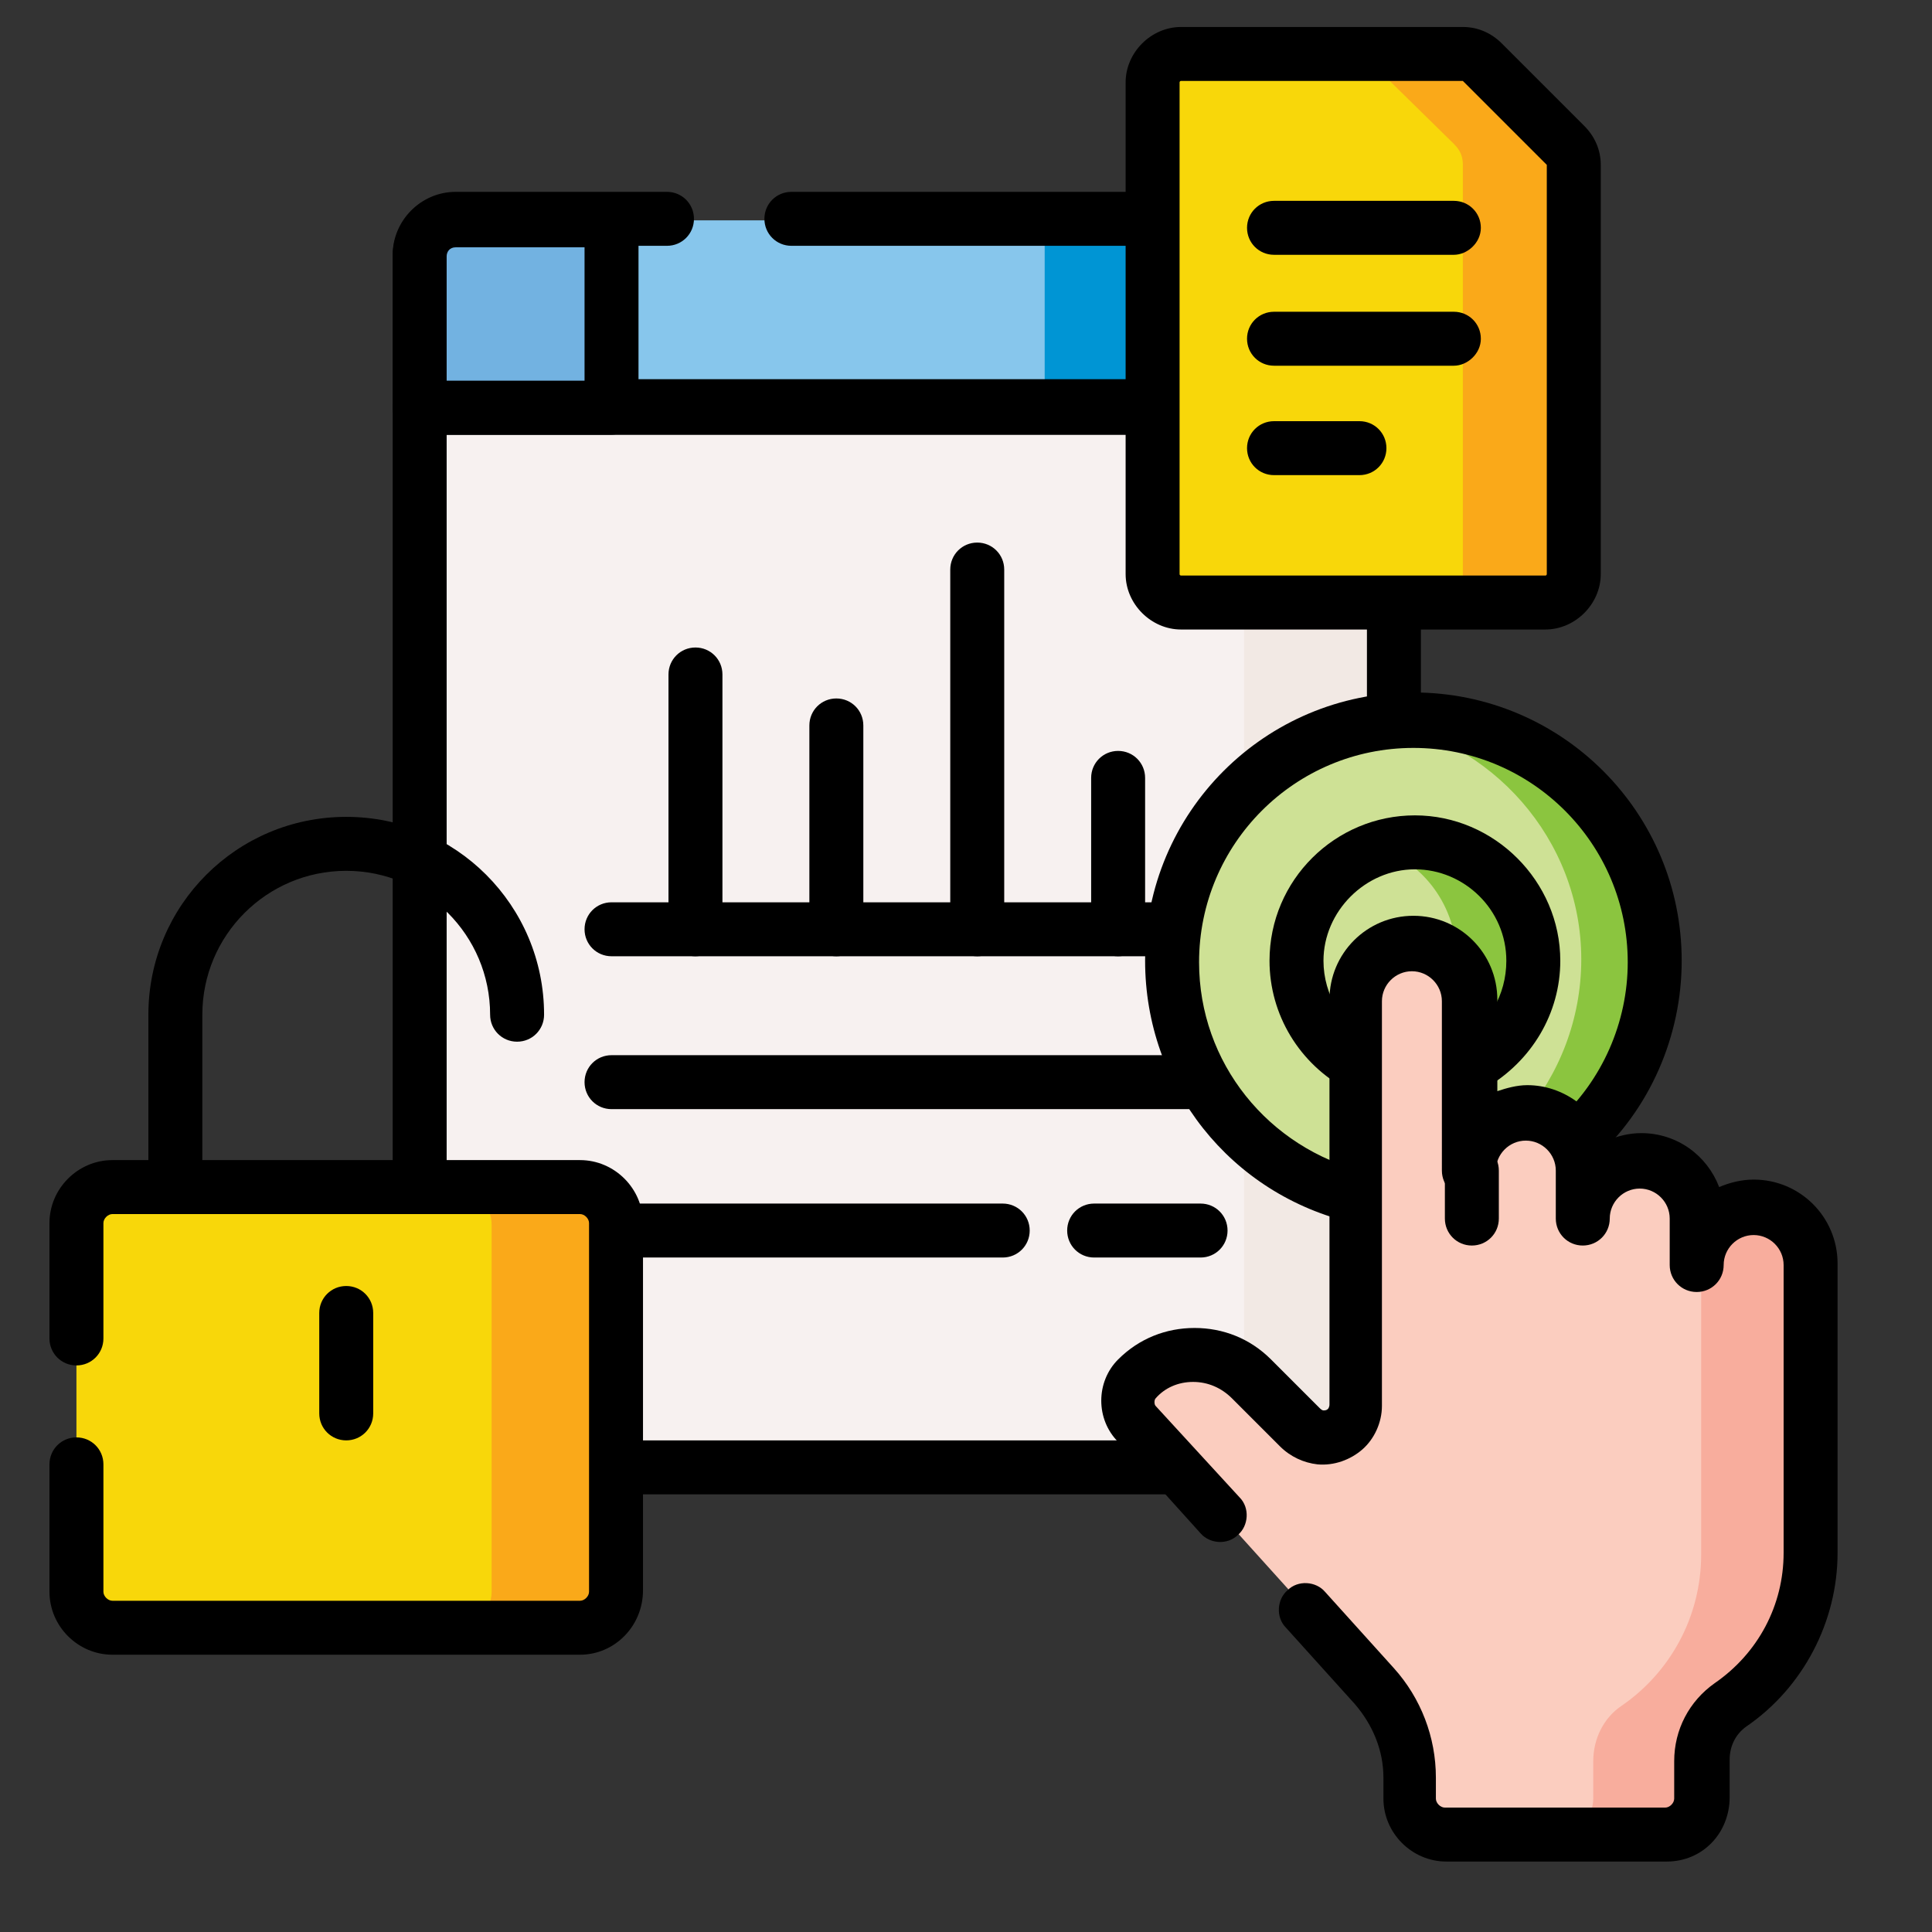 <?xml version="1.0" encoding="UTF-8"?>
<!-- Generator: Adobe Illustrator 26.5.0, SVG Export Plug-In . SVG Version: 6.00 Build 0)  -->
<svg xmlns="http://www.w3.org/2000/svg" xmlns:xlink="http://www.w3.org/1999/xlink" version="1.1" x="0px" y="0px" viewBox="0 0 128.9 128.9" style="enable-background:new 0 0 128.9 128.9;" xml:space="preserve">
<rect x="0" y="0" width="128.9" height="128.9" fill="#333333" stroke="none"/>
<style type="text/css">
	.st0{fill:#F7F1F0;}
	.st1{fill:#F2E9E4;}
	.st2{fill:#87C6EC;}
	.st3{fill:#0095D4;}
	.st4{fill:#72B2E1;}
	.st5{fill:#F8D70A;}
	.st6{fill:#FAA919;}
	.st7{fill:#CEE195;}
	.st8{fill:#231F20;}
	.st9{fill:#8BC53F;}
	.st10{fill:#FBCDBF;}
	.st11{fill:#F8AD9D;}
</style>
<g id="Layer_1">
	<g id="Layer_1_00000067201261014163434450000015719023365741306513_">
	</g>
	<g id="svg8">
	</g>
	<g id="svg3357">
	</g>
	<g id="Line_Color">
	</g>
	<g id="svg2163">
	</g>
</g>
<g id="Capa_1">
	<g>
		<g>
			<g>
				<path class="st0" d="M38.7,79.5c1.2,0,2.2,1,2.2,2.2v16.3h38.1l-2.7-3c-0.8-0.8-0.8-2,0-2.7c1-1,2.3-1.5,3.7-1.5      c1.4,0,2.7,0.5,3.6,1.5l3.2,3.2c0.4,0.4,1,0.7,1.5,0.7c0.1,0,0.1,0,0.2,0c1.3,0,2.4-1.1,2.4-2.4V79.6l-0.2,0      c-7.2-1.7-12.3-8-12.3-15.5c0-8.3,6.4-15.1,14.5-15.8V40H78.8c-0.9,0-1.7-0.8-1.7-1.7V26.9H28v52.6L38.7,79.5L38.7,79.5z"></path>
				<g>
					<path class="st1" d="M83,75.3v16.5c0.2,0.1,0.3,0.3,0.5,0.4l3.2,3.2c0.4,0.4,1,0.7,1.5,0.7c0.1,0,0.1,0,0.2,0       c1.3,0,2.4-1.1,2.4-2.4V79.6l-0.2,0C87.7,78.8,85.1,77.3,83,75.3z"></path>
					<path class="st1" d="M83,40v12.9c2.6-2.6,6.1-4.3,9.9-4.7V40H83z"></path>
				</g>
				<path d="M28,81c-1,0-1.8-0.8-1.8-1.8V27.2c0-1,0.8-1.8,1.8-1.8h48.9c1,0,1.8,0.8,1.8,1.8S77.9,29,76.9,29H29.8v50.3      C29.8,80.2,29,81,28,81z"></path>
				<path d="M93,49.8c-1,0-1.8-0.8-1.8-1.8v-7.8c0-1,0.8-1.8,1.8-1.8s1.8,0.8,1.8,1.8V48C94.7,49,93.9,49.8,93,49.8z"></path>
				<path d="M78.6,99.7H41.1c-1,0-1.8-0.8-1.8-1.8s0.8-1.8,1.8-1.8h37.5c1,0,1.8,0.8,1.8,1.8S79.6,99.7,78.6,99.7z"></path>
				<path class="st2" d="M77.2,14.7H30.4c-1.3,0-2.4,1.1-2.4,2.4v10.1h49.2L77.2,14.7L77.2,14.7z"></path>
				<rect x="69.7" y="14.7" class="st3" width="7.5" height="12.5"></rect>
				<path d="M77.2,29H28c-1,0-1.8-0.8-1.8-1.8V17c0-2.3,1.9-4.2,4.2-4.2h14.1c1,0,1.8,0.8,1.8,1.8s-0.8,1.8-1.8,1.8H30.4      c-0.3,0-0.6,0.3-0.6,0.6v8.3h45.6v-8.9H52.8c-1,0-1.8-0.8-1.8-1.8s0.8-1.8,1.8-1.8h24.3c1,0,1.8,0.8,1.8,1.8v12.5      C79,28.2,78.2,29,77.2,29z"></path>
				<path class="st4" d="M30.4,14.7c-1.3,0-2.4,1.1-2.4,2.4v10.1h12.9V14.7H30.4z"></path>
				<path d="M40.8,29H28c-1,0-1.8-0.8-1.8-1.8V17.1c0-2.3,1.9-4.2,4.2-4.2h10.4c1,0,1.8,0.8,1.8,1.8v12.5C42.6,28.2,41.8,29,40.8,29      z M29.8,25.4H39v-8.9h-8.6c-0.4,0-0.6,0.3-0.6,0.6V25.4z"></path>
				<g>
					<path d="M66.9,83.9H40.8c-1,0-1.8-0.8-1.8-1.8s0.8-1.8,1.8-1.8h26.1c1,0,1.8,0.8,1.8,1.8S67.9,83.9,66.9,83.9z"></path>
					<path d="M80.1,83.9H73c-1,0-1.8-0.8-1.8-1.8s0.8-1.8,1.8-1.8h7.1c1,0,1.8,0.8,1.8,1.8S81.1,83.9,80.1,83.9z"></path>
					<path d="M80.1,74H40.8c-1,0-1.8-0.8-1.8-1.8s0.8-1.8,1.8-1.8h39.3c1,0,1.8,0.8,1.8,1.8S81.1,74,80.1,74z"></path>
				</g>
				<path d="M78.1,63.8H40.8c-1,0-1.8-0.8-1.8-1.8s0.8-1.8,1.8-1.8h37.2c1,0,1.8,0.8,1.8,1.8S79,63.8,78.1,63.8z"></path>
				<g>
					<path d="M46.4,63.8c-1,0-1.8-0.8-1.8-1.8v-17c0-1,0.8-1.8,1.8-1.8s1.8,0.8,1.8,1.8v17C48.2,63,47.3,63.8,46.4,63.8z"></path>
					<path d="M55.8,63.8c-1,0-1.8-0.8-1.8-1.8V48.4c0-1,0.8-1.8,1.8-1.8s1.8,0.8,1.8,1.8V62C57.6,63,56.8,63.8,55.8,63.8z"></path>
					<path d="M65.2,63.8c-1,0-1.8-0.8-1.8-1.8V38c0-1,0.8-1.8,1.8-1.8S67,37,67,38v24C67,63,66.2,63.8,65.2,63.8z"></path>
					<path d="M74.6,63.8c-1,0-1.8-0.8-1.8-1.8V51.9c0-1,0.8-1.8,1.8-1.8s1.8,0.8,1.8,1.8V62C76.4,63,75.6,63.8,74.6,63.8z"></path>
				</g>
			</g>
			<path d="M34.5,81H11.7c-1,0-1.8-0.8-1.8-1.8V67.7c0-7.3,5.9-13.2,13.2-13.2s13.2,5.9,13.2,13.2c0,1-0.8,1.8-1.8,1.8     s-1.8-0.8-1.8-1.8c0-5.3-4.3-9.6-9.6-9.6s-9.6,4.3-9.6,9.6v9.8h21c1,0,1.8,0.8,1.8,1.8S35.5,81,34.5,81z"></path>
			<path class="st5" d="M38.7,108.6H7.5c-1.3,0-2.4-1.1-2.4-2.4V81.6c0-1.3,1.1-2.4,2.4-2.4h31.2c1.3,0,2.4,1.1,2.4,2.4v24.5     C41.1,107.5,40,108.6,38.7,108.6z"></path>
			<path class="st6" d="M38.7,79.3h-8.3c1.3,0,2.4,1.1,2.4,2.4v24.5c0,1.3-1.1,2.4-2.4,2.4h8.3c1.3,0,2.4-1.1,2.4-2.4V81.6     C41.1,80.3,40,79.3,38.7,79.3z"></path>
			<path d="M38.7,110.4H7.5c-2.3,0-4.2-1.9-4.2-4.2v-8.5c0-1,0.8-1.8,1.8-1.8s1.8,0.8,1.8,1.8v8.5c0,0.3,0.3,0.6,0.6,0.6h31.2     c0.3,0,0.6-0.3,0.6-0.6V81.6c0-0.3-0.3-0.6-0.6-0.6H7.5c-0.3,0-0.6,0.3-0.6,0.6v7.7c0,1-0.8,1.8-1.8,1.8s-1.8-0.8-1.8-1.8v-7.7     c0-2.3,1.9-4.2,4.2-4.2h31.2c2.3,0,4.2,1.9,4.2,4.2v24.5C42.9,108.5,41,110.4,38.7,110.4z"></path>
			<path d="M23.1,96.1c-1,0-1.8-0.8-1.8-1.8v-6.7c0-1,0.8-1.8,1.8-1.8s1.8,0.8,1.8,1.8v6.7C24.9,95.3,24.1,96.1,23.1,96.1z"></path>
			<g>
				<path class="st5" d="M97.6,3.6H78.8c-1.1,0-1.9,0.9-1.9,1.9v32.8c0,1.1,0.9,1.9,1.9,1.9h24.3c1.1,0,1.9-0.9,1.9-1.9V11      c0-0.5-0.2-1-0.6-1.4L99,4.2C98.6,3.8,98.1,3.6,97.6,3.6z"></path>
				<path class="st6" d="M104.4,9.6L99,4.2c-0.4-0.4-0.8-0.6-1.4-0.6h-7.5c0.5,0,1,0.2,1.4,0.6L97,9.6c0.4,0.4,0.6,0.8,0.6,1.4v27.3      c0,1.1-0.9,1.9-1.9,1.9h7.5c1.1,0,1.9-0.9,1.9-1.9V11C105,10.5,104.8,10,104.4,9.6z"></path>
				<path d="M103.1,42H78.8c-2,0-3.7-1.7-3.7-3.7V5.5c0-2,1.7-3.7,3.7-3.7h18.8c1,0,1.9,0.4,2.6,1.1l5.5,5.5      c0.7,0.7,1.1,1.6,1.1,2.6v27.3C106.8,40.3,105.1,42,103.1,42z M78.8,5.4c-0.1,0-0.1,0.1-0.1,0.1v32.8c0,0.1,0.1,0.1,0.1,0.1      h24.3c0.1,0,0.1-0.1,0.1-0.1V11l-5.6-5.6H78.8z"></path>
				<path d="M97,17H85c-1,0-1.8-0.8-1.8-1.8s0.8-1.8,1.8-1.8h12c1,0,1.8,0.8,1.8,1.8S97.9,17,97,17z"></path>
				<path d="M97,24.4H85c-1,0-1.8-0.8-1.8-1.8s0.8-1.8,1.8-1.8h12c1,0,1.8,0.8,1.8,1.8S97.9,24.4,97,24.4z"></path>
				<path d="M90.7,31.7H85c-1,0-1.8-0.8-1.8-1.8s0.8-1.8,1.8-1.8h5.7c1,0,1.8,0.8,1.8,1.8S91.7,31.7,90.7,31.7z"></path>
			</g>
			<g>
				<g>
					<circle class="st7" cx="94.3" cy="64.1" r="16.1"></circle>
					<path class="st8" d="M94.3,80.6c-9.1,0-16.6-7.4-16.6-16.6s7.4-16.6,16.6-16.6s16.6,7.4,16.6,16.6S103.5,80.6,94.3,80.6z        M94.3,48.3c-8.7,0-15.7,7-15.7,15.7c0,8.7,7,15.7,15.7,15.7c8.7,0,15.7-7,15.7-15.7C110,55.4,103,48.3,94.3,48.3z"></path>
				</g>
				<path class="st9" d="M94.3,47.9c-0.8,0-1.7,0.1-2.5,0.2c7.7,1.2,13.7,7.9,13.7,15.9S99.6,78.8,91.9,80c0.8,0.1,1.6,0.2,2.5,0.2      c8.9,0,16.1-7.2,16.1-16.1S103.2,47.9,94.3,47.9z"></path>
				<path d="M90.7,81.6c-0.1,0-0.3,0-0.4,0c-8.2-1.9-13.9-9.1-13.9-17.5c0-9.9,8-17.9,17.9-17.9s17.9,8,17.9,17.9      c0,5-2.1,9.9-5.9,13.3c-0.7,0.7-1.9,0.6-2.5-0.1c-0.7-0.7-0.6-1.9,0.1-2.5c3-2.7,4.7-6.6,4.7-10.6c0-7.9-6.4-14.3-14.3-14.3      c-7.9,0-14.3,6.4-14.3,14.3c0,6.7,4.6,12.4,11.1,14c1,0.2,1.6,1.2,1.3,2.2C92.2,81,91.5,81.6,90.7,81.6z"></path>
				<g>
					<circle class="st7" cx="94.3" cy="64.1" r="7.9"></circle>
					<path class="st8" d="M94.3,72.4c-4.6,0-8.4-3.8-8.4-8.4s3.8-8.4,8.4-8.4s8.4,3.8,8.4,8.4S98.9,72.4,94.3,72.4z M94.3,56.5       c-4.1,0-7.5,3.4-7.5,7.5s3.4,7.5,7.5,7.5s7.5-3.4,7.5-7.5S98.5,56.5,94.3,56.5z"></path>
				</g>
				<path class="st9" d="M94.3,56.1c-0.9,0-1.7,0.1-2.5,0.4c3.2,1,5.4,4,5.4,7.5s-2.3,6.5-5.4,7.5c0.8,0.3,1.6,0.4,2.5,0.4      c4.4,0,7.9-3.6,7.9-7.9C102.3,59.7,98.7,56.1,94.3,56.1z"></path>
				<path d="M90.7,72.9c-0.3,0-0.6-0.1-0.8-0.2c-3.2-1.7-5.2-5-5.2-8.6c0-5.4,4.4-9.7,9.7-9.7s9.7,4.4,9.7,9.7c0,3.5-1.9,6.7-5,8.5      c-0.9,0.5-2,0.2-2.4-0.7c-0.5-0.9-0.2-2,0.7-2.4c1.9-1.1,3.1-3.1,3.1-5.4c0-3.4-2.8-6.1-6.1-6.1s-6.1,2.8-6.1,6.1      c0,2.3,1.3,4.4,3.3,5.5c0.9,0.5,1.2,1.5,0.8,2.4C91.9,72.5,91.3,72.9,90.7,72.9z"></path>
			</g>
			<path class="st10" d="M117.1,80.6c-2.1,0-3.8,1.7-3.8,3.8v-3.1c0-2.1-1.7-3.8-3.8-3.8c-2.1,0-3.8,1.7-3.8,3.8v-3.2     c0-2.1-1.7-3.8-3.8-3.8c-2.1,0-3.8,1.7-3.8,3.8V66.8c0-2.1-1.7-3.8-3.8-3.8c-2.1,0-3.8,1.7-3.8,3.8v27c0,1.3-1.1,2.3-2.4,2.2     c-0.5,0-1-0.3-1.4-0.7L83.7,92c-2.1-2.1-5.6-2.1-7.7,0c-0.8,0.8-0.8,2.2,0,3l15.7,17.4c1.5,1.7,2.3,3.8,2.3,6.1l0,1.4     c0,1.3,1.1,2.4,2.4,2.4h14.7c1.3,0,2.4-1.1,2.4-2.4v-2.5c0-1.5,0.7-2.9,1.9-3.7c3.2-2.2,5.3-5.9,5.3-10.1V84.4     C120.9,82.3,119.2,80.6,117.1,80.6z"></path>
			<g>
				<path class="st11" d="M117.1,80.6c-1.9,0-3.4,1.4-3.7,3.2c0,0.2,0.1,0.4,0.1,0.6v19.3c0,4.2-2.1,7.9-5.3,10.1      c-1.2,0.8-1.9,2.2-1.9,3.7v2.5c0,1.3-1.1,2.4-2.4,2.4h7.5c1.3,0,2.4-1.1,2.4-2.4v-2.5c0-1.5,0.7-2.9,1.9-3.7      c3.2-2.2,5.3-5.9,5.3-10.1V84.4C120.9,82.3,119.2,80.6,117.1,80.6z"></path>
			</g>
		</g>
		<path d="M111.2,124.2H96.5c-2.3,0-4.2-1.9-4.2-4.2v-1.4c0-1.8-0.7-3.5-1.9-4.9l-4.6-5.1c-0.7-0.7-0.6-1.9,0.1-2.5    c0.7-0.7,1.9-0.6,2.5,0.1l4.6,5.1c1.8,2,2.8,4.6,2.8,7.3v1.4c0,0.3,0.3,0.6,0.6,0.6h14.7c0.3,0,0.6-0.3,0.6-0.6v-2.5    c0-2.1,1-4,2.7-5.2c2.9-2,4.6-5.2,4.6-8.7V84.4c0-1.1-0.9-2-2-2s-2,0.9-2,2c0,1-0.8,1.8-1.8,1.8s-1.8-0.8-1.8-1.8v-3.1    c0-1.1-0.9-2-2-2s-2,0.9-2,2c0,1-0.8,1.8-1.8,1.8s-1.8-0.8-1.8-1.8v-3.2c0-1.1-0.9-2-2-2s-2,0.9-2,2c0,1-0.8,1.8-1.8,1.8    s-1.8-0.8-1.8-1.8V66.8c0-1.1-0.9-2-2-2s-2,0.9-2,2v27c0,1.1-0.5,2.2-1.3,2.9s-1.9,1.1-3,1c-0.9-0.1-1.8-0.5-2.5-1.2l-3.2-3.2    c-0.7-0.7-1.6-1.1-2.6-1.1c-1,0-1.9,0.4-2.5,1.1c-0.1,0.1-0.1,0.4,0,0.5l5.6,6.1c0.7,0.7,0.6,1.9-0.1,2.5    c-0.7,0.7-1.9,0.6-2.5-0.1l-5.5-6.1c-1.5-1.5-1.5-4,0-5.5c1.4-1.4,3.2-2.1,5.1-2.1c1.9,0,3.7,0.7,5.1,2.1l3.2,3.2    c0.1,0.1,0.2,0.2,0.3,0.2c0.1,0,0.2,0,0.3-0.1c0,0,0.1-0.1,0.1-0.3v-27c0-3.1,2.5-5.6,5.6-5.6s5.6,2.5,5.6,5.6v6.1    c0.6-0.2,1.3-0.4,2-0.4c2.4,0,4.5,1.6,5.3,3.7c0.7-0.3,1.5-0.5,2.3-0.5c2.4,0,4.4,1.5,5.2,3.6c0.7-0.3,1.5-0.5,2.3-0.5    c3.1,0,5.6,2.5,5.6,5.6v19.3c0,4.6-2.3,9-6.1,11.6c-0.7,0.5-1.1,1.3-1.1,2.2v2.5C115.4,122.3,113.6,124.2,111.2,124.2z"></path>
		<path d="M98.2,83.1c-1,0-1.8-0.8-1.8-1.8v-3.2c0-1,0.8-1.8,1.8-1.8s1.8,0.8,1.8,1.8v3.2C100,82.3,99.2,83.1,98.2,83.1z"></path>
	</g>
</g>
<g id="svg4251">
</g>
</svg>
